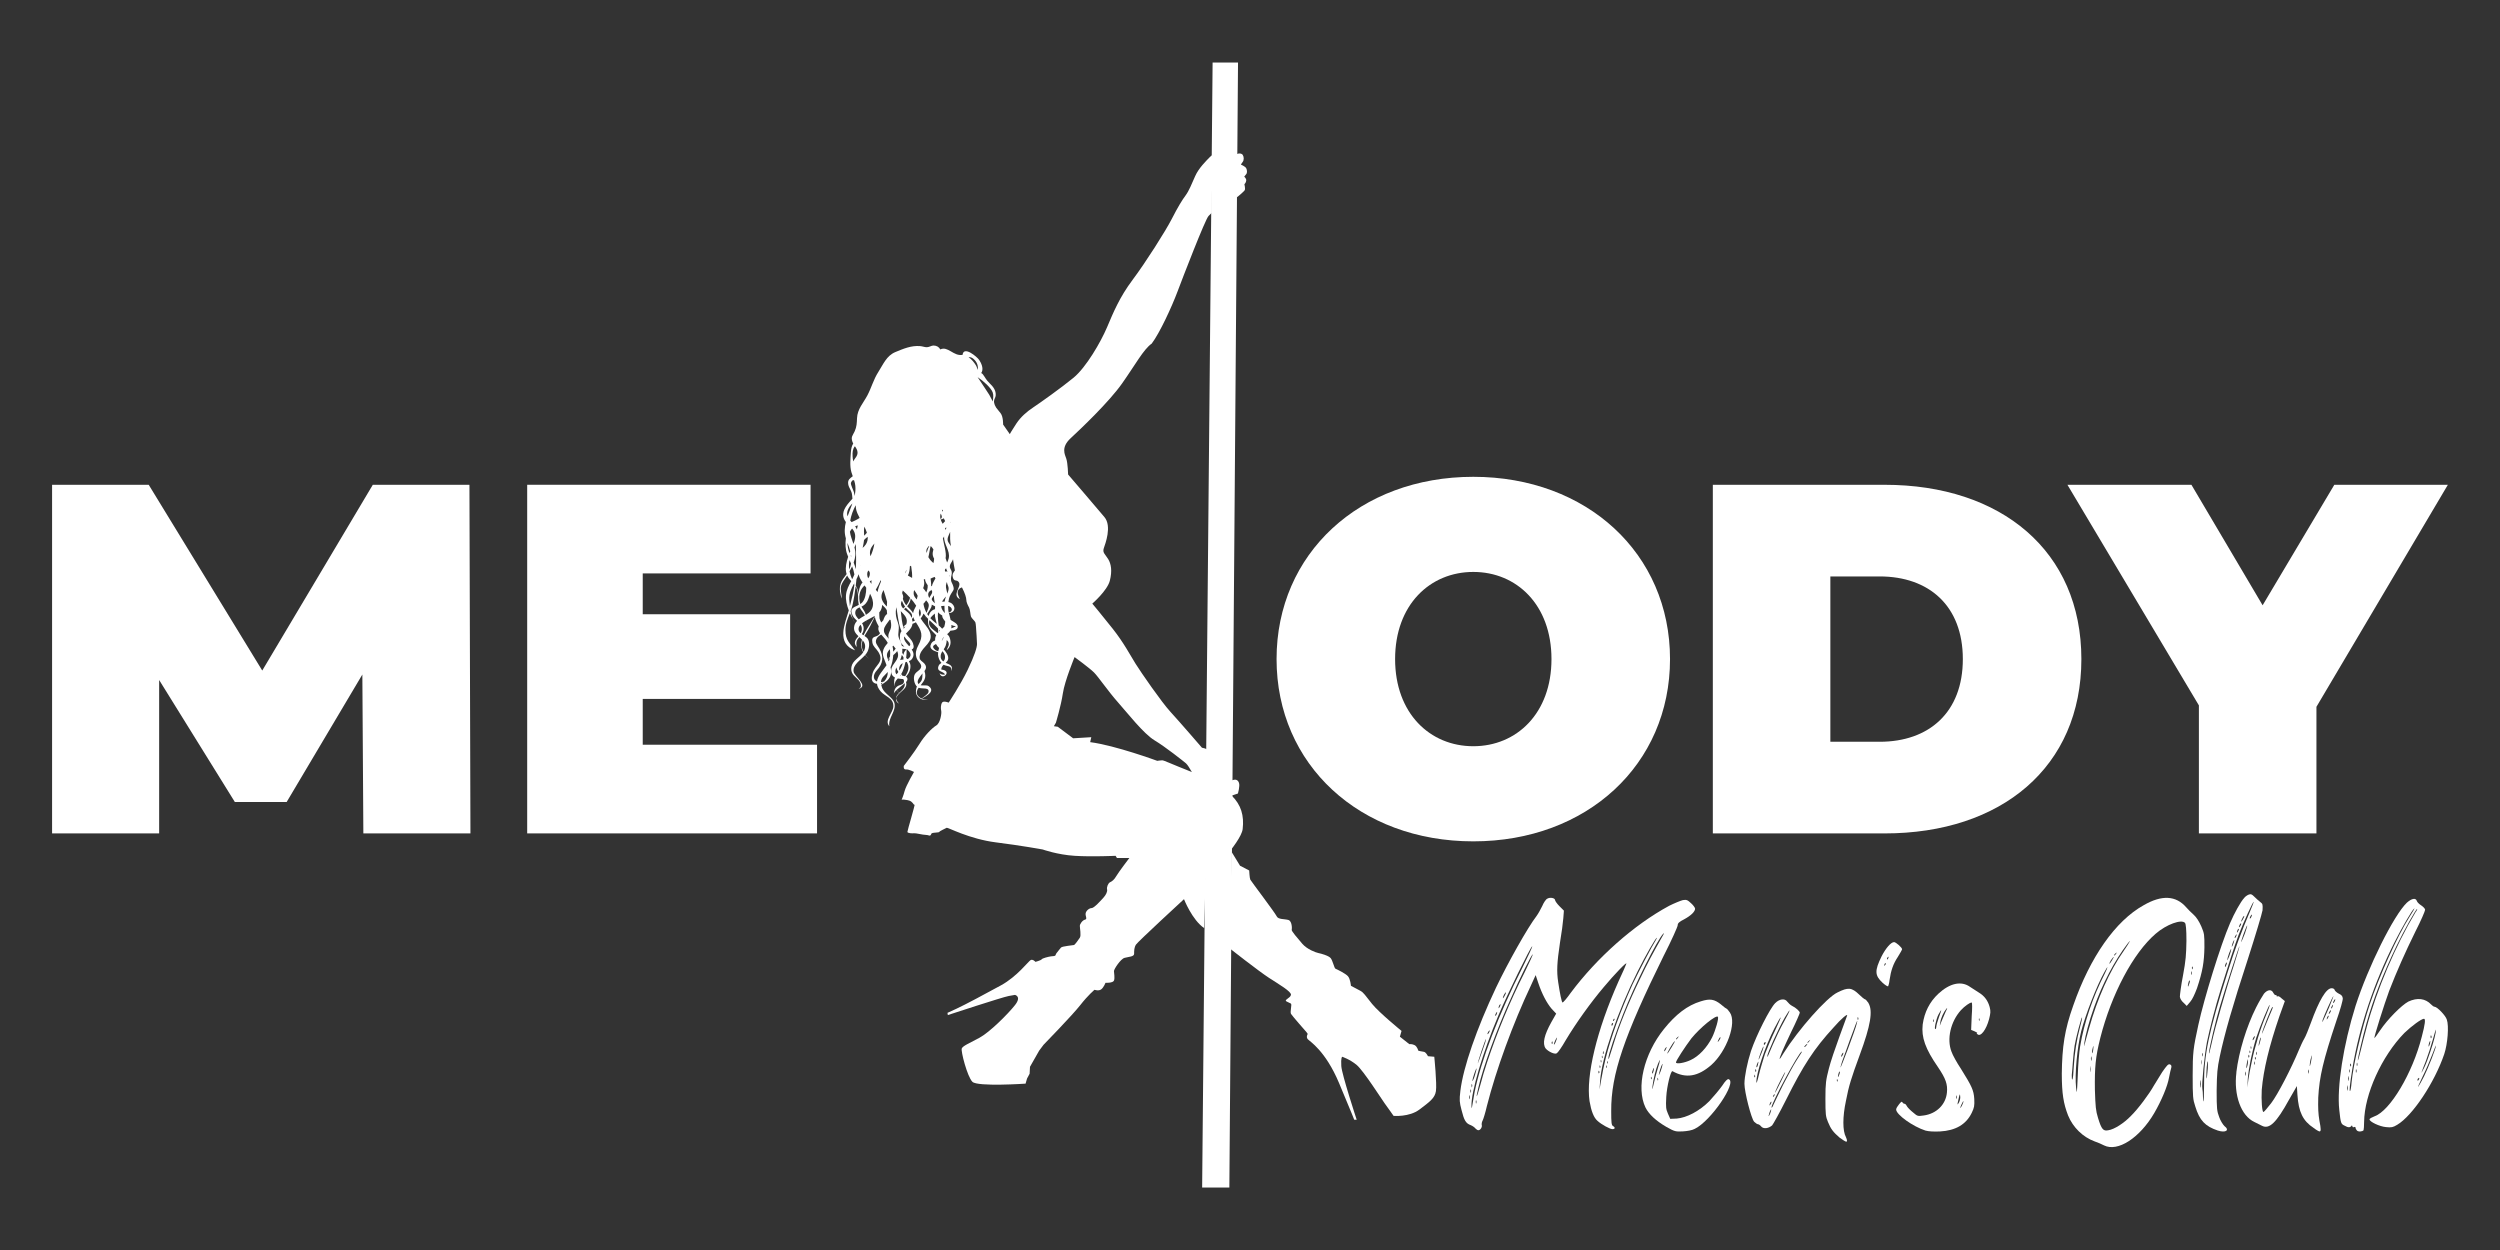 <svg xmlns="http://www.w3.org/2000/svg" id="Capa_3" data-name="Capa 3" viewBox="0 0 1200 600"><rect x="0" y="0" width="1200" height="600" fill="#333333" stroke="none"/><defs><style>      .cls-1 {        fill: #fff;        stroke-width: 0px;      }    </style></defs><g><g><path class="cls-1" d="M174.41,400.03l-.48-76.26-36.34,61.2h-24.86l-36.34-58.57v73.63H25v-167.34h46.38l54.5,89.17,53.07-89.17h46.38l.48,167.34h-51.4Z"></path><path class="cls-1" d="M392.18,357.48v42.55h-139.13v-167.34h136.02v42.55h-80.56v19.6h70.76v40.64h-70.76v21.99h83.67Z"></path><path class="cls-1" d="M612.75,316.36c0-50.68,39.92-87.49,94.43-87.49s94.43,36.81,94.43,87.49-39.92,87.49-94.43,87.49-94.43-36.81-94.43-87.49ZM744.71,316.36c0-26.06-16.73-41.83-37.53-41.83s-37.53,15.78-37.53,41.83,16.73,41.83,37.53,41.83,37.53-15.78,37.53-41.83Z"></path><path class="cls-1" d="M822.16,232.7h82.47c55.94,0,94.43,31.79,94.43,83.67s-38.49,83.67-94.43,83.67h-82.47v-167.34ZM902.24,356.05c23.67,0,39.92-14.1,39.92-39.68s-16.26-39.68-39.92-39.68h-23.67v79.36h23.67Z"></path><path class="cls-1" d="M1111.89,339.31v60.72h-56.42v-61.44l-63.11-105.9h59.52l34.18,57.85,34.42-57.85h54.5l-63.11,106.62Z"></path></g><g><path class="cls-1" d="M591.15,408.9l-1.06,46.2s14.13,11.09,19.01,14.26c4.88,3.17,10.82,6.6,10.56,8.18-.27,1.58-3.56,2.38-2.11,3.17,1.45.79,1.6.66,2.12,1.06s-.52,3.96,0,4.88,7.38,8.71,7.38,8.71l.66.92s-.92,1.45,0,2.51c.92,1.06,8.45,5.41,15.05,21.12,6.6,15.71,7.26,17.56,7.26,17.56h1.19s-7.13-21.65-7.39-25.74c-.26-4.09.4-4.49.4-4.49,0,0,3.7,1.19,7,3.96,3.3,2.77,12.28,16.9,13.46,18.48,1.19,1.58,4.23,5.94,4.23,5.94,0,0,7.53.66,12.41-3.04,4.88-3.7,7.39-5.41,7.92-8.84.53-3.43-.79-16.5-.79-16.5l-3.04-.26s-.93-1.98-1.98-2.11c-1.06-.13-2.64-.53-2.64-.53,0,0-.53-1.98-1.72-2.64-1.19-.66-2.64-.53-2.64-.53l-4.49-3.56.79-2.77s-10.69-8.71-14.12-12.94c-3.43-4.22-3.96-5.41-5.68-6.34-1.72-.92-4.49-2.38-4.49-2.38,0,0-.26-3.3-1.45-4.62-1.19-1.32-5.28-3.3-5.94-3.56-.66-.26-1.32-3.96-2.38-5.15-1.06-1.19-4.49-2.11-5.81-2.38-1.32-.26-5.46-1.8-7.74-4.44-2.29-2.64-5.28-6.16-5.1-6.69.18-.53.18-4.22-1.58-4.75-1.76-.53-4.93-.18-5.63-1.76-.7-1.58-12.32-16.9-12.67-17.6-.35-.7-.53-4.4-.53-4.4l-4.4-2.29-4.05-6.64Z"></path><polygon class="cls-1" points="594.25 30 582.05 30 577.03 570 590.09 570 594.25 30"></polygon><path class="cls-1" d="M592.47,78.56s-.35-3.3.62-4.2c.97-.9,2.82-.94,3.43,0,.62.95.62,2.53,0,3.32-.62.79-.88,1.32-.88,1.32,0,0,2.11.88,2.55,1.76.44.88.53,2.2,0,2.82-.53.62-.97,1.23-.97,1.23,0,0,1.06.79.97,1.85s-.88,1.76-.88,1.76c0,0,.53,2.11.18,2.82-.35.7-3.7,3.43-3.7,3.43l-.09-2.2s-2.99-.35-3.17-.88c-.18-.53.18-2.29.88-2.55s1.23-.35,1.23-.35l-2.99-.88s-1.06-1.23-.53-2.29c.53-1.06,1.58-1.94,1.58-1.94,0,0-1.53-.62-1.73-1.32-.21-.7-.03-2.64,1.29-2.9,1.32-.26,2.2-.79,2.2-.79Z"></path><g><path class="cls-1" d="M441.67,335.85c-.19.15-.34.29-.46.4.11-.12.27-.26.46-.4Z"></path><path class="cls-1" d="M403.5,280.19c.53-1.75,1.83-3.14,2.89-4.62-.1-.29-.19-.6-.25-.92-.44-2.32.13-4.93.98-7.39-.15-.37-.3-.74-.44-1.12-.92-2.42-.98-5.1-.67-7.73-.81-2.71-.62-5.3,0-7.83-1.87-2.53-1.81-5.12.8-8.48.73-.94,1.55-1.83,2.36-2.73-.07-.42-.11-.95-.16-1.67-.17-2.23-1.56-3.36-1.87-5.29-.37-2.32,1.09-2.91,2.18-3.82-.24-.65-.47-1.31-.66-1.99-.85-3.01-.43-6.35-.25-9.45.12-1.99.52-3.29,1.14-4.25-.14-.25-.26-.5-.36-.76-.9-2.49.12-3.04,1.06-5.14.97-2.17,1.02-3.89,1.12-6.28.17-4.35,3.01-7.26,4.94-10.88,1.98-3.73,2.96-7.69,5.28-11.29,2.33-3.62,3.93-7.82,8.2-9.57,3.7-1.52,7.56-3.23,11.94-2.85,1.07.1,2.15.55,3.17.53,1.16-.02,2.16-.81,3.17-.81,1.5,0,2.66.71,3.26,1.87,3.67-1.77,6.4,3.43,10.7,2.6.53-4.52,7.02,1.03,7.95,2.42.97,1.43,2.15,3.93,1.29,5.81-.08.18-.19.35-.31.5.3.14.58.31.81.62,1.28,1.72,1.46,2.55,3.17,4.21,1.76,1.71,3.22,3.48,2.98,6.04-.08.9-.75,1.58-.8,2.63-.04.66.2,1.27.38,1.89l.68,1.27s.79.92,2.11,2.64c1.32,1.72,1.19,5.41,1.19,5.41l3.21,4.62s1.06-1.94,3.17-5.1c2.11-3.17,4.93-5.63,8.1-7.74,3.17-2.11,13.38-9.33,19.36-14.26,5.99-4.93,13.03-17.07,16.02-24.11,2.99-7.04,5.98-14.43,12.32-22.88,6.34-8.45,15.84-23.45,18.81-29.26,2.97-5.81,5.02-9.11,6.6-11.22,1.58-2.11,2.97-5.54,4.62-9.31,1.65-3.76,5.28-7.33,7.13-9.21,1.85-1.88,4.42-1.75,7-1.42,2.57.33,3.76,2.84,3.76,2.84.22,2.09-3.39,1.96-5.68,2.31-2.29.35-3.52,3.52-3.87,4.58-.35,1.06-.35,18.48-.35,18.48l-1.58,1.58c-1.58,1.58-12.32,29.39-14.96,36.44-2.64,7.04-8.45,19.71-12.32,24.82-3.87,2.64-7.92,10.21-14.26,19.18-6.34,8.98-19.89,21.83-24.64,26.23-4.75,4.4-2.82,7.74-2.1,9.86.71,2.11.87,7.57.87,7.57,0,0,13.73,16.02,17.42,20.42,3.7,4.4.4,12.89-.31,15.01-.7,2.11.7,2.86,2.11,5.15,1.41,2.29,2.02,5.68.79,10.43-1.23,4.75-8.4,10.96-8.4,10.96,0,0,4.58,5.46,9.86,12.14,5.28,6.69,8.27,12.5,10.91,16.72,2.64,4.22,12.5,18.48,16.72,23.06,4.22,4.58,15.14,17.25,15.14,17.25,0,0,2.11.35,2.82,1.06.7.7,1.23,4.22,1.23,4.22,0,0,2.29,1.58,4.22,3.87,1.94,2.29,2.82,7.39,2.82,7.39,0,0,2.82-.7,3.87-1.06,1.06-.35,2.29-.18,2.82,1.41.53,1.58-.53,5.1-.53,5.1l-2.97.99c4.52,4.43,6.03,9.62,5.26,16.08-.79,6.6-17.95,24.03-17.95,24.03,0,0,0,9.5-.53,23.5-5.81-3.96-9.68-13.9-9.68-13.9,0,0-22.18,20.42-23.06,21.83-.88,1.41-.88,2.99-.88,4.4s-2.64,1.41-4.58,1.94c-1.94.53-5.1,5.46-5.1,6.34s.53,3.34,0,4.58c-.53,1.23-4.05,1.06-4.05,1.06,0,0-.88,2.29-2.11,3.17-1.23.88-3.17.18-3.17.18,0,0-2.99,2.46-6.86,7.39-3.87,4.93-17.6,19.01-17.6,19.01l-2.11,2.82-4.4,7.74-.18,3.34-1.23,2.29-.71,2.46s-23.06,1.58-25.52-.88c-2.46-2.46-5.63-14.79-5.1-16.02.53-1.23,3.52-2.46,8.45-5.1,4.93-2.64,13.73-11.44,17.07-15.67,3.35-4.22,0-4.93,0-4.93l-2.99.53c-2.99.53-29.22,9.15-29.22,9.15l-.18-1.06,4.22-1.94c4.22-1.94,13.73-7.04,21.47-11.27,7.74-4.22,13.2-11.62,14.26-12.14,1.06-.53,2.29.88,2.29.88,0,0,2.64-.71,2.99-1.23.35-.53,3.17-1.23,4.4-1.41,1.23-.18,2.11,0,2.29-.7.18-.7.88-1.41.88-1.41,0,0,1.06-1.41,1.69-2.11.64-.7,5.7-1.06,6.23-1.23.53-.18,2.11-2.46,2.82-3.52s0-4.58,0-5.63,1.32-2.77,2.51-3.04c1.19-.26.13-1.58.26-2.9.13-1.32,1.72-2.64,2.9-2.64s4.49-3.7,5.68-5.02c1.19-1.32,1.98-2.9,1.72-3.96-.26-1.06.53-3.04,1.45-3.43.92-.4,1.98-1.19,3.04-3.04,1.06-1.85,6.2-8.58,6.2-8.58h-5.94l-.66-1.06s-11.35.53-19.67,0c-8.32-.53-15.31-3.04-15.31-3.04,0,0-10.03-1.85-22.57-3.43-12.54-1.58-23.1-7.26-23.5-7-.4.26-3.43,1.58-3.56,1.98-.13.4-2.9.26-3.56.66-.66.4,0,0-.53.79-.53.79-.92,0-2.38,0s-4.88-.92-5.68-.79c-.79.13-3.17,0-3.17-.66s3.83-13.33,3.43-13.07c-.4.26-.53-.66-1.58-1.45-1.06-.79-2.51-.79-3.17-.92-.66-.13-1.45,0-1.45,0,0,0,.79-1.72,1.45-4.22.66-2.51,4.49-9.11,4.49-9.11,0,0-2.38-1.32-3.83-1.19-1.45.13-1.06-1.72-1.06-1.72,0,0,5.02-6.47,7.53-10.56,2.51-4.09,6.07-7.66,8.05-8.84,1.98-1.19,2.64-5.94,2.38-7-.27-1.06-.27-2.9.4-3.96.66-1.06,3.17,0,3.17,0,0,0,5.68-8.58,9.11-15.71,3.43-7.13,4.49-10.82,4.49-12.41s-.39-6.73-.39-6.73c0,0-.13-3.04-.4-3.7-.26-.66-1.85-1.98-2.11-2.77-.26-.79-.4-3.43-.92-4.36-.53-.92-1.32-2.51-1.32-3.7,0-.94-.59-3.05-2.08-5.93-.7.25-1.42.54-1.82,1.39-.67,1.43.27,2.95.82,4.26-4-2.04.76-5.81-.41-7.97-.96-1.76-2.37-.06-2.99-2.57-.4-1.63.39-2.33,1.01-3.25-.36-1.7-.64-3.53-.9-5.39-.09.23-.19.47-.31.72-.35.77-1.08,1.53-1.19,2.38-.19,1.5.62,1.64.87,2.9.22,1.11-.34,2.2-.35,3.18-.02,1.79.26,1.58.8,2.97,1.17,2.96.14,2.59-1.19,5.27-.46.92-.72,2.01-.85,3.14.74.15,1.4.44,1.91.95,1.93,1.94.79,4.34-1.68,4.33.26,1.06.63,2.18.83,3.29,1.3.88,3.26,1.69,3.42,3.01.21,1.82-1.8,2.01-3.55,2.19-.22.34-.51.69-.89,1.06-.21.21-.43.4-.63.58.24.43.75.56,1.1,1.45.95,2.42.67,4.52-1.33,6.26.17-.84,1.02-2.01,1.01-2.81-.03-1.3-.44-1.43-1-2.06-.04.88-.18,1.74-.47,2.6-.2.61-.58,1.23-.97,1.84.47.59,1.03,1.2,1.5,2.05,1.3,2.31.51,3.44-.54,4.43,1.85.86,3.87,1.37,2.57,3.99.67-2.84-1.93-2.16-3.6-3.05-.62.62-1.12,1.3-1.09,2.3,5.74.52.19,5.89-.84,1.59.24.61,1.49,1.08,2.61.78-.64-1.69-4.25-1.14-3.08-4.13.28-.72.82-1.08,1.37-1.43-.97-1.1-1.55-2.64-1.63-3.96-.02-.34,0-.72.06-1.13-1.99-.71-4.73-1.48-3.35-4.16.44-.86,1.2-1.25,1.88-1.52-.02-.33,0-.67.04-1.05.07-.52.26-1,.51-1.44-.13-.15-.27-.31-.44-.48-2.08-2.18-3.51-3.12-3.51-6.53,0-.29.02-.58.05-.87-.34-.34-.67-.69-.98-1.04-.05.17-.1.34-.12.51,0-.21,0-.42.02-.62-.4-.46-.78-.92-1.11-1.39-.33.85-.84,1.68-1.39,2.35,1.2,2.09,3.38,4.04,4.33,6.33,2.22,5.32-3.52,6.89-4.7,11.1-.84,3,1.53,2.93,2.59,4.82.66,1.19.29,2.07-.39,3,1.08,3.2-.16,4.69-1.83,6.82,1.23.26,2.88-.27,3.81.4,3.37,2.42-.82,4.55-3.2,6.03.92.38,2.02.59,3.11.58-1.26.13-2.44,0-3.42-.39-.18.12-.35.23-.5.34.14-.11.29-.23.46-.36-2.01-.8-3.12-2.68-2.21-5.61.04-.13.1-.25.16-.36-1.24-1.26-1.71-3.67-1.28-5.25.5-1.84,2.53-2.26,3.17-3.73.82-1.86-1.52-2.88-2.12-4.95-.63-2.15-.13-3.95.87-5.81,2.58-4.76,1.62-6.91-1.13-11.12-.53.29-1.08.52-1.63.73-.17,1.28-.86,2.42-2,3.52-.45.43-.83.82-1.14,1.19,1.1,1.59,2.76,2.82,3.39,4.67.64,1.87.22,2.64-.64,2.9.88,1.31,1.32,2.77.24,4.45-.4.62-.96.97-1.58,1.23.38.58.65,1.2.72,1.91.19,2.03-.73,3.99-2.12,5.51.21.13.4.31.54.55.39.64.11,1.32-.51,2.04.67,2.42-1.04,3.41-2.95,5.18-.1.09-.19.18-.29.28.19.22.38.43.57.64-.2-.2-.39-.41-.58-.63-.69.69-1.32,1.53-1.51,2.37-.07-.99.57-1.76,1.37-2.53-.42-.49-.82-1-1.13-1.52-.67.61-1.18,1.2-1.34,1.77.09-1.15.38-2.03.86-2.7-.02-.04-.04-.08-.05-.12-.03-.08-.05-.14-.07-.22.05.11.09.21.14.32.28-.38.63-.7,1.04-.95,1.35-.81,3.22-.52,2.92-2.75-.09-.19-.18-.37-.29-.55-.07.06-.14.11-.21.17.05-.07.11-.14.16-.21-.89-.05-1.79-.12-2.6-.29-1.07,1.18-1.85,2.23-1.16,4.27-.66-1.52-.84-3.14-.23-4.73-1.19-.59-1.94-1.66-1.75-3.71.28-3.09,4.3-4.79,3.05-8.45-.06-.18-.14-.35-.21-.52-.5.76-1.18,1.37-1.88,1.95-.12,2.09-.6,4.17-1.29,5.83.57,2.56.32,4.66-1.85,6.6-.8.71-1.73,1.25-2.62,1.81.07.36.17.75.31,1.17,1.07,3.21,5.31,4.72,6.03,7.64.95,3.87-3.23,7.2-2.45,11.08-2.55-2.8,1.78-6.46,1.91-9.48.18-4.2-3.91-4.68-6.14-7.32-.57-.67-.97-1.32-1.24-1.94-.48.45-.91.92-1.24,1.45.34-.57.76-1.04,1.23-1.45-.24-.56-.39-1.1-.44-1.63-.33-.02-.64-.08-.9-.18-2.02-.82-1.79-2.85-1.26-4.76,1.19-4.24,5.84-5.3,2.84-10.3-1.01-1.69-2.55-2.55-2.9-4.49-.68-3.78,2.02-2.18,3.45-4.22.08-.11.14-.24.19-.36-.9-1.27-.96-2.3-.59-3.24-.32-.64-.66-1.23-.89-1.69-.55-1.15-.83-2-.98-2.96-1.37,2.9-2.72,5.61-4.56,8.51-.15.24-.29.48-.42.72.66.43,1.26.88,1.61,1.44,1.02,1.66.68,4.35-.12,6.01-.27.58-.66,1.11-1.1,1.63.54.7,1.19,1.37,1.98,2.03-.83-.65-1.5-1.3-2.05-1.96-2.28,2.59-6.09,4.61-5.51,8.07.36,2.14,7.32,6.85,2.42,8.15.28-.19.6-.58.97-.8.74-4.44-5.35-4.57-4.46-9.73.54-3.14,3.99-4.43,5.66-7-1.14-2-1.17-4.03-.6-6.09-.39-.41-.82-.81-1.24-1.2-1.02,1.12-1.89,2.26-1.21,4.77-1.96-2.07-.55-3.66.76-5.2-1.39-1.32-2.58-2.74-1.97-5.08.24-.93.71-1.66,1.32-2.28-.8-.78-1.62-1.55-2.1-2.48-1.79-3.44.43-4,2.57-5.01,0-2.07.31-5.9-.72-8.2-.13-.3-.29-.58-.45-.84-.38,3.05-.85,6.1-1.53,9.04-.23.99-.54,1.93-.88,2.85.26,1.37.61,2.71,1.08,3.83-.5-.92-.99-1.89-1.43-2.9-1.02,2.59-2.14,5.06-2.14,8.12,0,4.92,1.99,6.13,4.66,9.74-9.17-3.23-4.96-12.67-3.06-19.18-.93-2.43-1.54-4.99-1.33-7.39.22-2.55,1.39-4.6,2.52-6.67-.76-.82-1.48-1.66-1.97-2.71-.11.18-.23.36-.35.54-.84,1.3-2.12,2.91-2.52,4.35-.58,2.05.39,4.18.2,6.2-.59-2.33-1.22-4.55-.46-7.05ZM507.72,348.84l7.39,5.54,8.71-.53-.53,2.38c12.15,1.58,32.21,8.98,32.21,8.98,0,0,1.58-.26,2.38-.26s3.96,1.58,13.99,5.54c.08.03.16.06.24.1-.97-1.69-2.15-3.59-2.8-4.14-1.23-1.06-9.86-7.92-15.14-11.09-5.28-3.17-13.2-13.38-17.6-18.31-4.4-4.93-9.33-12.14-11.44-14.26-2.11-2.11-9.33-7.39-9.33-7.39,0,0-4.75,11.44-5.63,17.43-.88,5.98-3.34,14.08-3.34,14.08l-.97,1.67,1.85.26ZM442.41,335.29c1.27-.96,3-2.2,3.2-2.86.83-2.72-2.99-1.63-4.67-2.3,0,0-.01.02-.02.03-1.76,2.44-.59,4.25,1.49,5.13ZM440.65,327.99c.08.15.17.27.27.37.6-.65,1.26-1.25,1.54-2.03.34-.95.28-2.12.34-3.09-.12.15-.24.3-.35.46-.72.98-2.51,2.9-1.79,4.29ZM407.63,273.38c.42-.97.7-1.93.86-2.87-.23-.55-.47-1.1-.71-1.66-.33,1.54-.37,3.04-.15,4.53ZM413.2,271.67s.06-.06.08-.09c-.02-.02-.04-.04-.06-.06,0,.05-.02.1-.02.15ZM412.61,288.64c.08.49.18.91.31,1.29.37-.23.71-.49,1-.81,1.29-1.42,1.93-4.49,1.87-6.99-.27-.38-.54-.76-.8-1.13-1.94,1.86-2.93,4.08-2.38,7.64ZM425.68,291.14c.03-.81.08-1.6.12-2.28-.44-1.78-1.09-3.72-1.71-5.67-1.03,1.92-1.69,3.82.26,6.46.35.48.85.97,1.33,1.49ZM426.59,317.47c.25-.54.43-1.08.54-1.65-.3.3-.58.62-.81.97.09.22.18.45.27.68ZM426.29,316.71c.26-.5.58-1.05.93-1.61.11-1.34.08-2.48-.08-3.49-1.92,2.01-1.56,3.31-.85,5.11ZM431.7,321.86c.72-1.08,1.24-2.18,1.62-3.53-.6.3-1.12.73-1.45,1.47-.33.76-.34,1.44-.17,2.06ZM433.65,316.6c.02-.36.02-.74.01-1.13-.28-.36-.54-.73-.78-1.11-.18.82-.44,1.65-.8,2.48.5-.2,1.03-.23,1.58-.25ZM433.85,313.46c.27-.81.85-1.24,1.22-1.83-.7-.1-1.4-.22-1.98-.24.05.66.04,1.32-.04,1.98.17.34.39.67.64.98.02-.32.07-.62.16-.89ZM431.88,307.19c.48.95.82,1.9,1.02,2.84.34.11.75.29,1.2.42-1.56-1.54-2.19-2.4-2.15-4.91.02-1.37.33-2.02.77-2.57-.16-.37-.31-.75-.44-1.13-1.16-3.35-1.39-6.94-2.02-10.38-.3,1.28-.39,2.64-.15,4.29.31,2.13,1.42,3.55,1.31,5.82-.12,2.54-.67,3.36.46,5.61ZM444.62,284.35c.17-.45.35-.89.46-1.32.21-.78.26-1.47.21-2.13-.72-.97-1.31-2.01-1.25-2.93-.22.06-.43.12-.64.17.21.84.31,1.69.16,2.58-.1.59-.26,1.1-.45,1.59.57.66,1.12,1.34,1.5,2.04ZM446.95,283.32c-1.86.99-1.56,2.38-.92,3.77.35-1.02,1.34-1.73,1.43-3.01.02-.26-.18-.62-.5-1.06,0,.1,0,.19,0,.29ZM446.57,296.71c.22.24.45.48.69.71.77.75,1.61,1.4,2.44,2.06-.16-.58-.34-1.19-.53-1.86-.32-1.11-.45-2.1-.46-3.13-.83.75-1.61,1.39-2.13,2.22ZM451.75,290.92c.07,1.03.57,2.01,1.38,2.94.13.15.26.29.39.43-.1-1.13-.18-2.36-.19-3.5-.52.05-1.06.12-1.58.13ZM454.85,274.34c-.18-.21-.35-.44-.46-.74-.1-.27-.18-.53-.23-.77-.42.25-.8.52-.52,1.51.5-.08.9-.07,1.21,0ZM454.2,268.84c.13.42.28.8.41,1.17.28-.64.6-1.27.77-2.01.81-3.71-2.42-6.71-2.21-10.51-.01.02-.02.04-.04.06-.2.34-.38.64-.54.91.35,2.52,1.84,6.89,1.3,9.46.11.3.21.61.31.92ZM409.66,261.09c1.08-2.75,1.37-5.09-.65-7.39-.38.41-.73.91-1.05,1.54.26,1.97,1.05,3.91,1.7,5.85ZM411.31,254.14c.13-.65.28-1.29.45-1.94-.45.1-.88.23-1.29.43.33.47.62.96.84,1.51ZM416.69,277.58c.35-.36.62-.79.74-1.35.29-1.3-.04-1.96-.63-2.41-.75,1.08-.7,2.34-.11,3.75ZM437.58,296.61c.93-2.34-1.26-3.02-2.79-4.92-.28.26-.57.5-.88.72,1.07.97,2.47,1.8,3.14,3.04.22.4.39.79.54,1.16ZM438.28,294.32c.19-1.28.89-2.39,1.49-3.59-.76-1.22-1.66-2.39-2.63-3.5-.12,1.36-.77,2.69-1.71,3.78.95.99,2.27,2.13,2.85,3.3ZM447.31,281.42c.21-1.31,1.07-2.58,1.71-3.82-.13-.23-.26-.46-.39-.69-.69.27-1.39.5-1.96.83.02.11.04.23.06.34.14,1.01.22,2.09.25,3.17.11.05.23.1.34.16ZM414.79,257.13c.46-.45.92-.91,1.32-1.41-.01-.04-.02-.08-.04-.12l-.24.3c.06-.1.14-.22.23-.34-.29-.92-.7-1.85-1.17-2.78-.28,1.39-.16,2.88-.11,4.34ZM417.69,266.46c.04.18.09.35.15.51.9-1.84,1.56-4.03,1.87-6.1-1.4,1.57-2.51,3.29-2.02,5.6ZM434.43,291.21c-.56-.82-1.13-1.81-1.52-2.85-.23.41-.44.83-.44,1.35,0,.97.44,1.71,1.08,2.36.31-.26.6-.55.88-.86ZM436.82,286.89c-1.1-1.22-2.28-2.37-3.47-3.45-.1.39-.2.73-.29,1.02,0,.08-.01.16-.02.24.28.68.56,1.37.49,2.1-.02.23-.08.44-.16.64.35,1.18.94,2.27,1.64,3.11.88-1.11,1.54-2.39,1.82-3.65ZM452.51,245.68c.02-.17.05-.35.09-.54.01-.07.03-.14.05-.21-.16-.1-.32-.19-.5-.29-.01.03-.03.07-.04.1.13.34.27.66.4.95ZM434.75,275.22c.08-.55.24-1.14.41-1.73-.48.74-.57,1.28-.41,1.73ZM444.77,265.43c.36-1.3.8-2.53,1.28-3.38-.34.12-.71.49-1.12,1.25-.33.61-.34,1.36-.16,2.13ZM453.73,240.83s0,.02-.01.03c0,0,0,.02.01.02,0-.02,0-.04,0-.05ZM451.51,246.51c-.27,1.07-.25,1.89-.05,2.65.95-.68.66-1.71.05-2.65ZM448.31,269.1c.05-.29.07-.62.06-.97-.26-.43-.48-.89-.59-1.4-.24-1.08-.01-2.07.26-3.03-.44-.65-.87-1.3-1.33-1.57-.47,1.67-.62,3.54-1.1,5.31.57.98,1.28,1.85,1.89,2.38.17.15.36.3.56.43.08-.37.16-.75.24-1.16ZM437.81,277.4c.02-.84.03-1.67-.05-2.49-.09-.97-.25-2.03-.38-3.06-.09-.09-.18-.18-.27-.28-.13.08-.25.17-.38.26-.03,1.39-.24,3.2-.96,4.42.58.37,1.32.71,2.04,1.15ZM454.91,243.21s0,.01,0,.02c0,.01.01.02.02.03,0-.02,0-.03-.01-.05ZM453.03,248.79c-.3.22-.79.4-1.52.57.21.66.55,1.31.97,2.06.43-.43.84-.86,1.18-1.28-.22-.51-.44-.94-.63-1.35ZM438.8,283.23c-.15.44-.26.92-.25,1.45.02,1.63.9,2.36,1.55,3.06.05-.59.22-1.17.4-1.72-.35-.96-1.1-1.86-1.69-2.79ZM424.88,269.34c.06-.03.12-.07.19-.1,0-.01,0-.03,0-.04-.06.03-.13.07-.19.11,0,.01,0,.02,0,.03ZM415.65,261.24c.71-1.14.94-2.34.85-3.57-.62.46-1.22.91-1.65,1.41-.04.05-.07.09-.1.13-.13,1.32-.43,2.53-.69,3.78.56-.49,1.13-1.02,1.59-1.75ZM408.77,250.62c.47-.26,1.05-.49,1.79-.84.72-.34,1.4-.75,2.07-1.17-.82-1.53-1.51-3.01-1.75-4.4-.1-.56-.15-1.12-.16-1.69-1.23,2.34-2.17,4.78-2.61,7.35.21.25.44.5.67.75ZM456.38,250.43c-.04.11-.07.21-.12.32.02.08.05.16.07.24.02-.19.03-.37.05-.56ZM453.59,253.52c.15.32.27.61.35.87.14-.42.26-.82.31-1.25-.21.14-.43.27-.66.38ZM453.48,305.7c-.02.06-.04.11-.06.16l.06-.15s0,0,0-.01ZM452.04,307.75c.37-.78.75-1.51,1.11-2.14-.5.52-.9,1.15-1.11,2.14ZM450.83,303.09c.11-.11.22-.21.34-.32-.11-.15-.23-.31-.36-.46.01.26.02.52.02.78ZM452.24,301.8c.37-.33.72-.66,1.02-1,.26-.98.41-1.69.47-2.44-.6-.95-1.49-1.62-1.46-2.91-.71-.45-1.46-.86-2.03-1.57-.05.62-.08,1.25-.08,1.89,0,1.5.24,2.99.43,4.44.59.49,1.14,1.01,1.65,1.58ZM448.33,285.75c-.99,1.64-1.95,1.62.24,3.69.05.05.1.09.15.14-.17-1.18-.45-2.3-.42-3.58,0-.08.01-.17.02-.25ZM438.4,296.24c-.13.29-.35.57-.66.85.14.45.21.87.25,1.29.39-.14.77-.29,1.14-.46-.35-.6-.59-1.16-.73-1.68ZM432.36,293.32c.04.29.08.58.11.87.23,2.39.5,4.61,1.11,6.86.35-.63.86-1.08,1.45-1.44.95-2.78-.92-4.42-2.67-6.28ZM427.66,301.26c.23-1.21.04-2.45-.19-3.66,0,0,0,0,0,.01-.14-.05-.26-.12-.38-.2-.53.72-1.14,1.52-1.82,2.51-.58.85-.88,1.57-.97,2.21,0,.08,0,.15,0,.23,0,.08-.02.14-.03.21,0,1.55,1.22,2.63,2.36,4.07-.12-.35-.2-.72-.22-1.12-.11-1.68.97-2.76,1.26-4.28ZM422.9,279.07c-.05-.21-.1-.43-.15-.64-.79,1.82-1.65,3.48-2.37,4.61.28.38.56.76.83,1.15.31-1.7.99-3.54,1.69-5.13ZM418.32,278.52c-.29.18-.58.37-.85.55.24.39.51.79.8,1.2-.02-.55,0-1.14.05-1.75ZM417.63,285.01c-.13.44-.28.86-.41,1.26-.6,1.78-1.02,3.08-2.63,4.29-.34.25-.71.44-1.09.61.38.67.85,1.3,1.36,2.16.38.64.61,1.23.75,1.81,1.68-1.05,3.14-2.31,3.41-4.65.22-1.89-.42-3.73-1.38-5.48ZM410.82,272.54c.23-3.81.02-7.61-.02-11.4-.2.53-.42,1.05-.65,1.57.33,1.24.53,2.5.42,3.77-.11,1.21-.4,2.4-.81,3.55.41,1.04.74,2.09.99,3.15.03-.21.06-.42.07-.64ZM408.5,266.45c-.05.12-.1.25-.14.37.08.17.16.34.24.51-.03-.29-.06-.59-.1-.88ZM407.77,265.5c.12-.3.24-.59.36-.88-.34-1.35-.81-2.69-1.35-4.05.02,1.69.37,3.37.98,4.93ZM406.93,244.87c-.44,1.16-.4,2.12-.1,2.97.72-2.06,1.6-4.11,2.33-6.18-.98.91-1.76,1.96-2.23,3.21ZM408.5,231.61c-.45.97,1.37,3.87,1.53,5.29.05.44.11.82.18,1.17.35-1.59.51-3.2.35-4.86-.08-.89-.3-1.75-.56-2.58-.44-.35-.95-.21-1.5.99ZM409.23,218.94c.04.87.16,1.71.33,2.54.69-1.55,2.15-2.47,2.06-4.39-.05-1.07-.65-1.99-1.27-2.9-1.09,1.38-1.21,2.88-1.11,4.75ZM467.27,172.26c-.79-.69-1.58-.9-2.36-.81,1.48.97,2.72,2.6,3.55,3.93.36.58.58,1.48.86,2.19.27-1.86-.24-3.75-2.05-5.31ZM476.56,192.72c.11-1.44.45-2.86-.06-4.34-.73-2.13-4.33-5.43-7.25-7.35,1.93,2.82,5.6,8.48,5.6,8.48l1.71,3.21ZM456.47,262.16c-.03-.19-.07-.39-.1-.58-.32-1.69-.38-3.92-.3-6.28-.19.47-.43.98-.7,1.59-1.2,2.74-.2,3.23,1.1,5.28ZM455.88,275.88c-.03.32-.11.66-.22.98.14-.22.24-.45.25-.68,0-.11-.02-.2-.03-.3ZM454.54,279.3c-.54,1.21-.68,2.1-.23,3.86.21.83.33,1.39.36,1.8.15-.37.3-.74.43-1.14.75-2.17-.49-2.82-.56-4.52ZM454.11,286.33c-.36.35-.87.81-1.52,1.78-.16.24-.29.47-.4.7.41-.02.82-.04,1.23-.04.13-.9.39-1.68.69-2.45ZM455.08,290.83c0,.7.03,1.38.1,2.03.04.39.12.8.21,1.22,2.35-.72,1.68-2.76-.31-3.25ZM458.85,300.58c-.76-.06-1.53-.25-2.21-.59.09.6.09,1.12-.03,1.62.77-.33,1.55-.6,2.24-1.02ZM452.8,317.47c.39-.37.7-.85.8-1.63.17-1.39-.43-2.37-1.25-3.26-.38.64-.71,1.29-.8,1.94-.22,1.49.38,2.35,1.25,2.95ZM448.83,311.88c.5.44,1.04.61,1.53.7.09-.49.22-1.01.39-1.55-.58-.57-1.11-1.17-1.48-1.9-1.15.6-2.21,1.21-.44,2.75ZM450.07,303.89c.09-.11.18-.21.28-.31.03-.65-.03-1.29-.15-1.97-1.14-1.23-2.64-2.55-4.07-3.93-.11.37-.18.79-.19,1.26-.04,2.3,2.46,3.55,4.13,4.95ZM445.71,295.68c.45-1.55,1.42-2.87,3.08-3.26.01-.11.02-.22.03-.34.04-.35.04-.69.03-1.02-.46-.28-1.06-.49-1.6-.83.03,1.48-1.33,2.94-2.21,4.48.2.33.42.65.66.97ZM445.74,289.96c-.19-.71-.76-1.2-1.19-1.81-.35.59-.82,1.13-1.3,1.66.25,1.57.74,3.02,1.5,4.38.52-1.56,1.33-2.93.99-4.23ZM441.47,292.21c-.64,1.39-.51,2.63,0,3.82.87-1.3.55-2.53,0-3.82ZM433.62,301.18c.06.2.11.41.18.62.24-.28.48-.62.73-1.06.01-.03.02-.05.04-.07-.33.15-.64.32-.94.51ZM434.85,306.6c-.28-.35-.55-.74-.81-1.14-.29.94,0,1.93,1.08,3.27.37.46.82.94,1.27,1.45,1.6-.98-.7-2.52-1.54-3.58ZM436.38,315.84c1.49-1.52.28-2.99-.96-4.15-.09-.01-.18-.02-.26-.04.07,1.17,0,2.61-.2,4.12.19.2.38.41.56.62.31-.11.6-.28.87-.55ZM435.25,317.68c-.22.06-.44.12-.65.18-.45,2.19-1.14,4.3-2.02,5.71.2.27.41.54.62.81.45.02.89.07,1.27.22,1.57-2.32,2.23-4.39.79-6.91ZM430.41,331.11c.32.53.7,1.05,1.11,1.54,1.24-1.19,2.85-2.38,2.81-4.41,0-.1-.01-.19-.02-.29-1.12,1.03-2.73,2.11-3.89,3.15ZM432.5,324.34c-.08-.1-.15-.2-.23-.3-.07.09-.14.18-.21.27.14.01.29.02.44.03ZM430.03,323.24c.1.17.21.31.33.43.06-.08.12-.16.18-.24.24-.3.46-.59.67-.87-.46-.73-.82-1.47-.93-2.24-.46,1.01-.73,2.07-.26,2.93ZM429.93,311.34c-.36-.5-.77-.98-1.18-1.45-.1.13-.21.26-.32.38.2.81.3,1.67.33,2.56.4-.55.8-1.06,1.17-1.49ZM426.13,322.53c-1.46,1.78-3.21,2.63-3.26,4.9.47-.04.98-.14,1.51-.33,1.31-1.42,1.79-2.93,1.75-4.57ZM423.81,327.66c-.29.12-.61.22-.93.3.01.16.03.32.06.49.29-.25.58-.51.87-.79ZM420.79,306.53c-1.05,2,.32,3.09,1.32,4.83,2.2,3.83,1.79,7.13-1.18,10.35-2.21,2.41-1.73,4.64.03,5.43.31-2.79,2.83-5.25,4.58-7.84-.75-2.37-2.52-4.9-1.45-7.63.49-1.23,1.27-2.14,2.04-3.07-.69-1.26-1.67-2.44-2.96-3.81-.07-.08-.13-.15-.2-.22-.75.53-1.64.94-2.17,1.95ZM423.97,297.74c.4-1.24.95-2.6,1.85-2.98-.09-.58-.13-1.2-.15-1.85-.5-.96-1.37-1.76-2.22-2.57-.04.85-.25,1.71-.68,2.59-.18.36-.42.7-.72,1.02.07,1.1-.01,2.28.12,2.87.14.65.47,1.32.84,1.99.3-.35.63-.71.96-1.08ZM414.46,312.91c.25-.4.45-.83.59-1.31.56-1.89-.04-3.19-1-4.31-.62,1.98-.49,3.86.41,5.62ZM414.51,304.93c1.35-3.02,3.64-6.08,5.39-9.16,0-.05,0-.1-.01-.14-1.27.77-2.73,1.46-4.05,2.2,0,.36,0,.74,0,1.15,0-.38-.01-.75-.05-1.12-.74.42-1.43.85-2.01,1.31.58.88.94,1.9.73,3.21-.13.83-.45,1.46-.83,2.01.26.19.54.37.82.54ZM413.4,303.37c.55-1.46.27-2.56-.35-3.52-.48.52-.81,1.09-.92,1.74-.17,1.03.29,1.76.98,2.36.11-.19.21-.38.28-.57ZM410.56,293.66c-.27,1.47.63,2.53,1.64,3.62.89-.69,1.93-1.25,2.94-1.85-.1-.21-.22-.43-.35-.65-.77-1.27-1.62-2.05-2.17-3.25-.97.41-1.83.88-2.06,2.12ZM411.88,290.49c.12-.05.23-.11.35-.17,0-.03-.02-.06-.02-.09-.11-.59-.19-1.26-.23-1.99-.04.78-.09,1.54-.09,2.25ZM411.88,283.89c.09.45.13.93.16,1.42.18-1.96.65-3.88,1.49-5.12.14-.21.31-.4.49-.57-.17-.25-.34-.51-.49-.75-.68-1.08-1.19-2.13-1.35-3.26-.22.58-.46,1.16-.76,1.75-.11.21-.21.42-.32.63,0,.03,0,.06,0,.09-.1,1.01-.22,2.03-.34,3.05.5.87.94,1.75,1.13,2.76ZM410.22,279.61c-.06.11-.12.22-.18.33.05.08.09.15.14.23.02-.19.03-.37.04-.56ZM407.65,287.85c.05.88.13,1.97.28,3.13.88-3.33,1.8-6.95,2.19-10.37-.09-.11-.18-.23-.27-.34-1.26,2.32-2.36,4.61-2.2,7.58ZM409.03,278.04c.4-.76.78-1.53,1.08-2.34-.22-1.33-.61-2.6-1.09-3.84-.38.82-.8,1.62-1.25,2.39.26,1.24.68,2.49,1.25,3.79Z"></path><path class="cls-1" d="M430.13,335.19c.05.71.46,1.55,1.44,2.58-1.35-.73-1.66-1.66-1.44-2.58Z"></path><path class="cls-1" d="M409.37,297.16c.32.58.63,1.15.95,1.68-.36-.45-.67-1.03-.95-1.68Z"></path><path class="cls-1" d="M420.16,331.26s-.03.05-.05.08c.02-.03.03-.05.05-.08Z"></path><path class="cls-1" d="M420.11,331.33c-.12.21-.23.42-.32.65.09-.23.2-.45.32-.65Z"></path><path class="cls-1" d="M432.44,333.67c.34.34.68.66,1,.94-.34-.3-.67-.61-1-.94Z"></path><path class="cls-1" d="M432.3,333.53s.09.09.14.14c-.05-.05-.09-.09-.14-.14Z"></path><path class="cls-1" d="M432.22,333.45s.05.05.08.08c-.03-.03-.05-.05-.08-.08Z"></path></g></g></g><g><path class="cls-1" d="M798.71,458.48c-19.17,38.88-25.46,57.22-25.33,74.88,0,5.48.14,6.71.82,7.12,1.23.68,1.09,1.51-.27,1.51-1.09,0-5.2-2.19-7.12-3.97-1.78-1.51-3.01-4.65-3.83-9.45-1.78-12.18,3.42-33.95,13.96-57.63,1.92-4.11,3.56-7.8,3.7-8.35.55-1.37-5.61,4.93-10.95,11.36-6.02,7.12-13.14,16.98-18.21,25.46-1.78,3.15-3.7,5.89-4.24,6.16-.96.68-4.11-.82-5.34-2.33-1.64-2.33-.68-6.43,2.74-12.59l2.33-4.11-2.19-2.33c-2.33-2.74-4.65-7.12-6.43-12.46l-1.23-3.7-2.19,4.79c-8.76,18.48-16.84,40.8-21.22,58.04-.68,3.01-1.64,6.16-2.05,6.98-.41.68-.55,1.78-.41,2.19.27.96-.68,2.46-1.64,2.46-.41,0-.96-.41-1.37-.82-.41-.55-1.37-1.23-2.33-1.64-2.33-.82-3.15-2.33-4.38-7.26-.96-3.7-1.09-4.65-.55-9.17,1.37-11.36,7.8-29.84,17.11-49.56,5.61-11.77,15.2-28.88,19.44-34.36.82-1.1,1.92-3.15,2.74-4.79.68-1.64,1.78-3.29,2.46-3.56,1.37-.82,3.7-.27,3.7.68,0,.41.96,1.78,2.05,2.88l2.19,2.19-.27,3.56c-.14,1.92-.82,7.26-1.64,12.05-1.37,9.31-1.64,13.42-.82,18.76.82,5.48,1.64,9.45,2.05,9.72.27.14,2.05-1.92,3.97-4.65,12.59-16.84,30.25-32.58,47.23-41.75,2.46-1.23,5.48-2.46,6.57-2.74,1.78-.27,2.19-.14,3.97,1.51,1.09.96,1.92,2.19,1.92,2.6,0,1.37-1.92,3.29-5.2,5.07-2.46,1.23-3.15,1.92-3.15,2.87,0,.68-2.88,7.12-6.57,14.37ZM705.49,525.97c-.14-.55-.27-.27-.27.55,0,.96.14,1.37.27.96.14-.41.14-1.1,0-1.51ZM706.03,523.09c-.14-.41-.27-.14-.27.55,0,.82.14,1.1.27.69.14-.41.14-.96,0-1.23ZM730.81,464.37c2.74-5.61,4.93-10.13,4.65-10.13-.68,0-12.18,23.55-16.15,32.99-7.67,18.07-13.28,37.1-13,43.81q0,1.64.27.27c.14-.96.68-4.11,1.23-7.12,3.01-14.92,11.5-37.24,23-59.82ZM706.31,521.04c0,.82.14,1.1.27.69.14-.41.14-.96,0-1.23-.14-.41-.27-.14-.27.55ZM706.72,518.71c0,.55.55-.41,1.09-2.05.55-1.78.96-3.42.96-3.7-.14-.82-1.92,4.65-2.05,5.75ZM708.63,528.3c-.14-.41-.27-.14-.27.55,0,.82.14,1.09.27.68.14-.27.14-.96,0-1.23ZM735.74,458.07c-.41-.27-6.3,11.5-10.54,21.22-6.71,14.65-13.42,33.13-15.61,42.85-1.37,5.75-.82,5.2.82-.82.82-3.15,2.33-8.35,3.42-11.5,4.65-13.96,10.68-28.61,18.07-43.26,2.19-4.52,3.97-8.35,3.83-8.49ZM709.32,510.36c0,.27.96-2.19,2.05-5.48,1.23-3.29,2.05-6.02,1.92-6.16-.27-.14-3.97,10.95-3.97,11.64ZM713.97,496.26c0,.27.27.14.55-.27.27-.41.55-.96.55-1.23s-.27-.14-.55.27c-.27.41-.55.96-.55,1.23ZM717.67,487.36c0,.41.27.27.55-.14.27-.55.41-1.1.41-1.37s-.14-.14-.41.27c-.27.41-.55.96-.55,1.23ZM719.31,483.8c0,.27.14.14.41-.27.27-.41.55-1.1.55-1.37s-.27-.14-.55.27c-.27.41-.41,1.1-.41,1.37ZM721.37,479.01c0,.41.27,0,.68-.68.41-.82.82-1.51.82-1.92,0-.27-.41.14-.82.82-.41.69-.68,1.51-.68,1.78ZM745.19,500.09c-.14-.41-.27-.27-.41.27,0,.55.14.96.27.68.27-.14.27-.55.14-.96ZM747.38,498.18c0-.69-1.51,2.33-1.51,3.01,0,.55.41,0,.82-.96s.68-1.92.68-2.05ZM767.64,514.2c-.27-.41-.27-.27-.41.27,0,.55.14.96.27.68.27-.14.27-.55.14-.96ZM770.65,508.31c2.6-10.54,7.26-23.27,13-35.87,3.15-6.57,9.17-18.07,11.09-21.08.41-.68.68-1.23.55-1.23-.55,0-5.48,8.63-9.17,16.02-9.58,19.17-17.39,41.75-18.07,52.84l-.27,3.97.82-4.79c.41-2.6,1.37-6.98,2.05-9.86ZM768.05,512.55c.14-.14.27-.55,0-.96-.14-.41-.27-.27-.27.27s.14.96.27.68ZM768.59,509.95c.14-.14.14-.55,0-.96-.14-.41-.27-.27-.27.27s.14.82.27.68ZM769.14,507.9c.14-.14.14-.68,0-.96-.14-.41-.27-.27-.27.27s.14.82.27.68ZM769.69,505.84c.14-.27.14-.68,0-1.1-.14-.41-.27-.27-.27.41-.14.55,0,.82.27.68ZM771.2,511.59c-.14-.41-.27-.27-.27.27s.14.96.27.68c.14-.14.14-.55,0-.96ZM771.74,509.54c-.14-.41-.27-.27-.27.27s.14.82.27.68c.14-.14.14-.68,0-.96ZM798.44,448.08c-2.74,2.6-13.96,24.91-19.3,38.6-3.56,8.9-7.26,19.85-7.12,21.36,0,.96.27.27,2.6-7.25,2.46-8.21,7.26-19.99,12.46-30.66,3.97-8.35,6.02-12.05,10.95-20.81.68-1.09.82-1.78.41-1.23ZM773.52,491.88c0,.82.41.55.68-.27.14-.55.14-.68-.14-.55-.41.14-.55.55-.55.82ZM774.62,489.97c.27-.41.55-.82.27-.96-.14-.14-.41.14-.55.55q-.27.82.27.41Z"></path><path class="cls-1" d="M826.09,482.16c1.37,1.23,2.6,2.05,2.74,2.05s.82.82,1.51,1.78c3.42,4.93-1.51,18.62-8.9,25.19-6.43,5.61-12.18,6.57-18.62,3.01-.82-.55-2.74,7.26-3.01,12.32-.27,4.93-.14,5.89.82,8.08l1.09,2.46,3.15-.14c4.79-.41,10.81-3.56,15.61-8.35,2.05-2.19,4.79-5.48,6.16-7.39,1.51-2.33,2.6-3.42,3.15-3.15,4.11,1.51-8.62,20.12-16.29,23.82-1.23.68-3.42,1.09-5.75,1.23-3.42.14-3.83.14-7.94-2.19-4.93-2.88-8.35-6.02-9.99-9.31-4.52-9.45-.82-25.6,8.9-37.65,5.61-6.98,11.23-11.36,17.66-13.28,4.38-1.37,6.43-1.1,9.72,1.51ZM792.68,517.07c-.14-.41-.27-.27-.27.27s.14.82.27.68c.14-.14.27-.55,0-.96ZM793.51,514.74c.14-.55.41-1.37.41-1.78,0-.55-.14-.41-.41.27-.27.55-.55,1.37-.55,1.78,0,.55.14.41.55-.27ZM793.78,520.22c.41-1.78,1.23-5.06,1.92-7.25,1.37-4.24,1.37-5.48.14-2.33-1.09,2.6-2.19,7.26-2.6,10.4-.27,2.46-.14,2.33.55-.82ZM795.83,517.62c-.14-.41-.27-.41-.27.27,0,.55.14.82.27.68.14-.14.14-.68,0-.96ZM796.38,515.15c-.27,1.37-.14,1.1.68-.82.55-1.51.96-3.01.96-3.42.14-1.23-1.23,2.19-1.64,4.24ZM799.94,502.56c-.14,0-.41.41-.82.96-.27.69-.41,1.1-.27,1.1s.55-.41.82-1.1c.27-.55.41-.96.27-.96ZM803.77,499.82c-.82.68-3.83,5.89-3.42,5.89.14,0,1.1-1.51,2.19-3.29,1.1-1.78,1.64-2.88,1.23-2.6ZM811.85,498.45c-3.01,3.97-7.39,10.68-7.39,11.5,0,.96,4.11.27,6.98-1.1,3.97-1.78,7.94-6.02,10.4-10.95,1.64-3.42,3.29-9.17,2.74-9.86-.96-.96-8.49,5.2-12.73,10.4ZM804.46,498.73c0,.41.41.14,1.09-.82q.55-.82-.27-.14c-.41.41-.82.82-.82.96ZM824.72,499.41q-.55,1.23.27.27c.41-.55.82-1.23.82-1.51,0-.69-.27-.41-1.1,1.23Z"></path><path class="cls-1" d="M896.86,481.48c2.19,3.7,1.09,10.68-4.24,25.05-3.97,10.82-5.2,14.65-6.57,21.9-1.64,7.67-1.64,14.37,0,17.39q.96,2.19.14,2.19c-.41,0-1.78-.96-3.15-1.92-3.01-2.6-4.24-4.11-5.61-7.53-1.09-2.6-1.23-3.56-1.23-11.23s.27-8.9,1.64-14.37c.82-3.29,3.15-10.13,5.07-15.33,1.92-5.2,3.56-9.72,3.7-10.13.41-1.23-2.87,1.51-6.43,5.61-9.45,10.27-14.65,18.34-22.86,34.77-3.15,6.3-6.3,11.91-6.71,12.32-1.78,1.51-4.11,1.78-5.2.55-.55-.68-1.23-1.1-1.51-1.1-.41,0-1.23-.55-1.92-1.23-1.37-1.51-4.65-14.24-4.65-18.21,0-3.42,1.37-10.27,3.15-15.74,2.6-7.67,9.04-20.4,11.64-23,2.05-2.05,4.65-2.33,5.75-.69.55.69,1.51,1.64,2.33,2.05,1.78.82,3.7,2.6,3.7,3.29,0,.27-1.78,4.52-4.11,9.17-3.83,8.08-6.02,13-5.48,13,0,0,.96-1.23,1.78-2.74,7.12-11.36,20.67-26.69,25.87-29.16,5.2-2.6,6.84-2.46,10.54,1.1,1.23,1.23,2.46,2.19,2.74,2.19s.96.82,1.64,1.78ZM842.37,516.11c-.14-.41-.27-.41-.27.27-.14.55,0,.82.27.68.14-.14.14-.68,0-.96ZM842.92,513.51c-.27-.41-.41-.41-.41.27,0,.55.14.82.27.68.27-.14.27-.68.14-.96ZM852.23,494.21c3.56-7.53,3.29-7.94-.55-.55-4.38,8.49-8.76,21.63-8.62,25.87,0,.82.55-.68,1.23-3.7.68-2.87,2.05-7.25,2.87-9.86.96-2.6,3.15-7.8,5.07-11.77ZM843.06,512.01c0,.41.27.41.55-.27.14-.55.41-1.37.41-1.78,0-.55-.14-.41-.41.27-.27.55-.55,1.37-.55,1.78ZM844.15,508.58c0,.27.55-.96,1.23-2.74.82-1.92,1.23-3.42,1.1-3.56-.14-.27-2.46,5.61-2.33,6.3ZM846.62,501.05c0,.82.41.55.82-.27.14-.55,0-.69-.27-.55-.27.14-.55.55-.55.82ZM851,501.33c1.37-3.15,3.7-8.08,5.34-10.95,3.29-5.89,3.56-7.39.41-2.05-3.15,5.48-8.49,17.25-8.49,18.75,0,.69.41-.14,2.74-5.75ZM849.9,532.81c-.27.41-.68,1.37-.82,2.19-.27.82-.27.96.14.41.27-.41.68-1.37.82-2.05.27-.96.14-1.09-.14-.55ZM850.31,528.98c0-.27-.27-.27-.55.27-.27.41-.41.96-.41,1.23s.14.14.41-.27c.27-.41.55-.96.55-1.23ZM864.83,504.75c-1.23,0-14.65,24.92-14.51,26.83.14.27.55-.27.96-1.37.41-.96,2.6-5.34,4.65-9.58,2.19-4.24,4.93-9.31,6.16-11.23,2.88-4.52,3.01-4.65,2.74-4.65ZM851.82,525.28c-.14-.14-.41.14-.68.68-.27.68-.14.82.27.27.41-.41.55-.82.41-.96ZM852.37,523.37c-.96,2.46,0,.82,2.33-3.97,1.37-2.6,2.33-4.79,2.19-4.79-.27,0-3.7,6.71-4.52,8.76ZM866.88,501.46c-.41.41-.82.82-.82.96,0,.41.41.14,1.1-.69.55-.82.55-.96-.27-.27ZM868.52,499.41c-.55.41-.96.82-.96.96,0,.41.41.14,1.09-.82q.68-.82-.14-.14ZM881.94,518.17c-.14-.41-.27-.27-.27.27s.14.82.27.69c.14-.14.27-.55,0-.96ZM883.17,514.61c0-.55-.14-.41-.55.27-.14.55-.41,1.37-.41,1.78,0,.55.14.41.41-.27.27-.55.55-1.37.55-1.78ZM889.6,494.76c-.96,2.46-2.6,6.98-3.7,10.13-1.23,3.15-2.33,6.43-2.46,7.39-.27,1.64,7.26-18.34,7.8-20.94.68-2.6,0-1.23-1.64,3.42ZM883.72,507.08c0,.27.27.14.55-.27.27-.41.55-1.1.55-1.37s-.27-.14-.55.27c-.27.41-.55,1.1-.55,1.37ZM891.93,488.46c-.14-.41-.27-.41-.27.27-.14.55,0,.82.27.69.14-.14.14-.69,0-.96Z"></path><path class="cls-1" d="M903.15,459.05c2.05-3.97,4.52-6.84,6.02-6.84.82,0,3.83,2.6,3.83,3.42,0,.27-.96,1.92-2.05,3.7-2.19,3.29-3.29,6.43-3.97,11.09-.14,1.51-.55,2.74-.68,3.01-.27.14-1.37-.55-2.6-1.64-3.83-3.56-3.97-5.75-.55-12.73ZM904.8,463.29c.27-.27.55-.69.27-.96-.14-.14-.41.14-.55.68-.27.68-.27.82.27.27ZM905.75,460.14c0,.68.41.55.68-.41.14-.41.14-.69-.14-.41-.27.14-.55.55-.55.82Z"></path><path class="cls-1" d="M955.04,483.39c.55,2.05.41,3.01-.27,5.75-1.37,5.2-4.11,8.76-5.61,7.26-.41-.27-.41-.55-.14-.55s-.27-.41-1.23-.82l-1.64-.68.27-6.57c.27-3.56.27-6.57,0-6.57-.96,0-3.42,1.78-5.2,3.7-4.93,5.48-6.84,13.83-4.52,19.85.55,1.64,2.6,5.34,4.52,8.21,5.2,8.35,6.16,10.27,6.43,14.51.14,3.42,0,4.11-1.23,6.71-2.74,5.61-7.8,8.49-15.19,8.9-3.01.14-5.48,0-6.98-.41-6.02-1.92-14.1-7.67-14.1-10.13,0-.55.68-1.64,1.37-2.46.96-1.23,1.37-1.51,1.64-.96.27.41.68.68.96.68.27-.14.82.41,1.23,1.23.41.68,1.78,2.05,3.01,3.01,2.05,1.78,2.19,1.78,5.07,1.37,6.02-.82,10.54-5.2,11.09-10.95.41-3.97-.55-6.71-4.24-12.18-6.16-8.9-8.08-14.37-7.39-20.53.82-5.89,3.29-10.82,7.53-14.78,5.48-5.06,10.95-6.3,15.19-3.29,1.23.82,3.15,2.05,4.24,2.74,2.74,1.64,4.38,3.97,5.2,6.98ZM928.2,489.55c-.14-.41-.27-.41-.27.27,0,.55.14.82.27.68.14-.14.14-.68,0-.96ZM930.67,488.32c.68-1.92,1.23-3.42,1.1-3.42s-.68.96-1.37,2.19c-1.1,2.19-2.19,7.39-1.37,6.84.27-.14.41-.68.41-1.23s.55-2.46,1.23-4.38ZM934.36,484.08c-1.37,1.64-2.74,4.52-3.01,6.57l-.27,1.78.68-1.78c.41-1.1,1.37-3.15,2.05-4.79.82-1.51,1.09-2.33.55-1.78ZM938.88,526.65c0,.68.14.96.27.68.14-.41.14-.96,0-1.37-.14-.41-.27,0-.27.68ZM940.11,529.53c.41-.55.82-1.78.82-2.88-.14-2.05-.27-1.78-.96,1.51-.55,2.19-.41,2.33.14,1.37ZM940.93,531.72c0,.68,1.51-2.19,1.51-3.01,0-.41-.27,0-.68.96-.55.96-.82,1.92-.82,2.05ZM950.11,489.01c-.14-.41-.27-.27-.27.27s.14.82.27.68.14-.68,0-.96Z"></path><path class="cls-1" d="M989.66,515.56c.14-13.14,1.37-21.36,5.48-32.86,8.08-23.27,20.26-40.66,33.81-48.19,8.76-5.06,15.47-4.65,20.4.96.82.96,2.46,2.6,3.56,3.56,1.37,1.23,2.6,3.15,3.7,5.61,1.51,3.56,1.51,3.97,1.51,10.13-.14,6.98-.82,11.36-3.56,19.58-1.1,2.87-2.19,5.34-3.29,6.57l-1.64,1.92-1.51-1.51c-.96-.82-1.64-1.92-1.78-2.88,0-.82.55-5.48,1.51-10.27,1.37-7.39,1.51-9.86,1.64-16.56,0-5.61-.27-8.08-.68-8.62-1.64-1.92-8.9.68-14.1,5.2-10.82,9.31-21.22,29.02-26.56,49.97-2.33,9.31-2.74,14.1-2.6,24.91.27,8.21.41,9.99,1.51,13.55,1.64,5.34,2.46,6.43,4.93,5.89,2.87-.41,7.53-3.42,10.81-6.84,3.42-3.29,8.9-10.68,11.09-14.65.82-1.37,2.6-4.24,3.97-6.43,2.19-3.15,2.88-3.97,3.7-3.7.68.27.82.68.68,1.51-.27.69-.68,2.74-1.1,4.79-.68,4.11-3.7,11.23-7.12,17.11-6.98,11.91-17.52,18.76-24.09,15.47-.96-.55-3.01-1.37-4.52-1.92-5.61-2.05-10.4-6.71-12.73-12.46-2.19-5.61-3.01-10.54-3.01-19.85ZM994.73,518.17c.27-.27.55-3.01.68-6.16.41-6.71,1.37-12.87,3.01-19.03.68-2.46,1.1-4.52.96-4.65-.27-.27-3.01,9.99-3.56,13.55-.27,1.78-.68,5.2-.82,7.53-.14,2.33-.41,5.2-.55,6.57,0,1.37,0,2.33.27,2.19ZM1010.2,466.42c-3.83,6.84-9.17,20.67-11.23,28.61-1.92,7.67-3.15,20.67-2.46,26.97.41,3.56.41,3.15.82-5.61.14-5.2.68-11.5,1.1-13.96,1.92-11.64,6.16-23.96,11.91-35.18,1.64-3.42,1.64-4.11-.14-.82ZM1021.29,452.87c-6.3,8.21-12.18,19.44-16.15,30.66-2.46,6.84-4.24,13.69-4.65,16.98-.14,1.37-.14,2.05,0,1.37.14-.55,1.09-4.24,2.19-8.08,4.11-14.65,9.86-27.65,16.7-37.37,2.74-3.97,3.97-6.3,1.92-3.56ZM1003.35,512.01c0-.68-.14-.27-.14.96s0,1.92.14,1.37.14-1.64,0-2.33ZM1003.9,507.35c-.14-.55-.27-.27-.27.68s.14,1.37.27.96c.14-.41.14-1.1,0-1.64ZM1004.86,502.42q0-.82-.27.27c-.27.82-.41,1.92-.41,2.46q0,.96.41-.27c.14-.68.27-1.78.27-2.46ZM1012.53,462.59c.14,0,.68-.68,1.23-1.64.55-.96.96-1.64.82-1.64s-.68.68-1.37,1.64c-.55.96-.82,1.64-.68,1.64ZM1014.72,458.48c0,.41.41.14,1.09-.82q.55-.82-.27-.14c-.41.41-.82.82-.82.96ZM1050.17,473.13c0,.55.27.55.41-.27.27-.55.55-1.37.55-1.92s-.27-.41-.55.27c-.14.69-.41,1.51-.41,1.92ZM1051.68,467.1c0,.68.14,1.1.27.68.14-.41.14-1.1,0-1.37-.14-.41-.27-.14-.27.68ZM1052.36,465.19c.14-.14.27-.68.14-.96-.27-.55-.27-.41-.41.27,0,.55.14.96.27.68Z"></path><path class="cls-1" d="M1086.04,436.85c-.27,1.64-3.42,12.18-7.12,23.68-7.25,22.18-11.09,35.59-13.42,46.54-1.23,5.89-1.37,7.94-1.51,16.43,0,8.76.14,9.86,1.23,12.73.55,1.64,1.78,3.56,2.46,4.24,2.74,2.05.68,3.42-3.15,2.19-6.02-2.05-8.76-4.79-10.82-11.64-1.1-3.29-1.23-4.65-1.23-14.65,0-11.23.27-13.14,2.74-24.5,2.74-12.59,10.68-38.33,15.2-48.74,2.05-4.79,5.06-10.27,6.84-12.18.41-.55,1.37-1.23,2.05-1.51,1.1-.41,1.51-.27,2.74.96.82.82,2.05,1.92,2.74,2.46,1.37.96,1.37,1.37,1.23,3.97ZM1056.33,518.85c-.14-.82-.27-.14-.27,1.51,0,1.51.14,2.19.27,1.37s.14-2.05,0-2.88ZM1056.74,508.99c-.14-.55-.14-.14-.14.96,0,.96,0,1.37.14.82.14-.55.14-1.37,0-1.78ZM1057.01,506.26c0,.69.14.96.27.69.14-.41.14-.96,0-1.37-.14-.41-.27,0-.27.68ZM1081.79,432.88c-.27-.41-4.93,9.86-7.26,15.88-1.92,5.06-5.34,15.61-8.49,25.87-2.74,8.76-5.34,19.03-6.71,25.6-1.23,6.57-2.6,20.26-2.19,22.45.14.55.27,2.19.27,3.56s.14,2.46.27,2.46.27-3.56.27-7.8c-.14-14.24,2.19-25.46,11.36-54.35,3.15-10.27,7.12-20.81,10.4-28.34,1.23-2.88,2.19-5.34,2.05-5.34ZM1059.48,510.09c-.41,2.05-.55,7.94-.27,7.53.14-.14.27-2.33.55-4.93.14-3.15.14-3.97-.27-2.6ZM1074.95,454.1c-.14-.14-6.57,19.44-9.31,28.75-2.05,6.71-4.93,19.03-5.34,22.31-.14,1.64.41-.27,1.23-4.11.82-3.97,2.88-11.64,4.52-17.25s4.24-14.51,6.02-19.85c1.64-5.2,3.01-9.72,2.88-9.86ZM1067.97,463.96c0,.82.82-.82.96-1.78,0-.27-.27-.27-.55.27-.27.41-.41,1.1-.41,1.51ZM1069.06,460.81c0,.41.41-.41.96-1.78.55-1.51.96-3.01.96-3.42s-.41.41-.96,1.78c-.55,1.51-.96,3.01-.96,3.42ZM1071.53,454.1c.27-.41.55-1.37.82-2.19.14-.82.14-.96-.14-.41-.27.41-.68,1.37-.82,2.05-.27.82-.27,1.1.14.55ZM1072.62,450.13c0,.27.27.14.55-.27.27-.41.41-.96.41-1.23s-.14-.27-.41.27c-.27.41-.55.96-.55,1.23ZM1073.72,447.53c0,.27.14.14.41-.27.27-.41.55-.96.55-1.23,0-.41-.27-.27-.55.14-.27.55-.41,1.1-.41,1.37ZM1074.67,444.93c0,.27.27.14.55-.27.27-.41.55-.96.55-1.23,0-.41-.27-.27-.55.14-.27.55-.55,1.1-.55,1.37ZM1078.64,444.24c-.14-.14-1.78,3.97-2.6,6.71-.82,2.6.14.69,1.51-2.87.68-2.05,1.23-3.7,1.1-3.83ZM1075.77,442.33c0,.27.27-.14.68-.82.41-.68.82-1.51.82-1.78s-.41,0-.82.82c-.41.69-.68,1.51-.68,1.78ZM1080.97,439.18c0-.27-.27-.14-.55.27-.27.41-.55.96-.55,1.23,0,.41.27.27.55-.14.27-.55.55-1.09.55-1.37Z"></path><path class="cls-1" d="M1073.44,514.74c1.23-10.13,4.93-22.04,9.45-31.08,1.37-2.74,3.15-5.75,3.83-6.71,1.78-2.05,3.7-2.19,4.52-.27.41.68.82,1.1,1.1.96.27-.14.41,0,.41.27,0,.41.27.55.55.27.27-.14,1.1.27,1.92,1.1l1.51,1.23-2.6,7.25c-4.93,14.37-7.67,25.74-8.49,35.32-.27,5.06.14,10.68.82,10.68.27,0,1.92-1.92,3.7-4.24,3.15-4.11,9.72-16.84,13.28-25.46.82-1.92,1.92-4.38,2.6-5.48.68-1.1,2.05-4.52,3.15-7.53,3.97-10.95,7.39-16.7,9.99-16.7.68,0,1.37.27,1.51.96.14.41,1.1,1.23,1.92,1.64,1.23.55,1.78,1.1,1.92,2.19.14.82-1.23,5.61-3.01,10.68-6.43,19.3-8.21,26.97-8.76,36.96-.14,5.06,0,7.8.55,11.09.82,4.11.82,5.34,0,5.2-.27,0-1.51-.68-2.74-1.64-5.2-3.42-7.25-7.67-7.8-15.88l-.27-4.24-3.7,6.43c-6.16,11.23-9.58,14.51-13.14,12.59-.82-.41-2.46-1.23-3.56-1.78-6.43-3.01-9.99-12.87-8.62-23.82ZM1077.69,515.29c0,.82.14,1.23.27.96.14-.41.14-1.1,0-1.64-.14-.55-.27-.14-.27.68ZM1078.23,512.14c0,.82.14.82.41-.27.27-.68.41-1.92.41-2.6,0-1.23,0-1.1-.41.27-.14.82-.41,2.05-.41,2.6ZM1078.92,518.03l-.14,3.97.41-3.56c.27-1.92.96-5.89,1.64-8.76,1.37-6.84,4.24-16.29,6.85-22.31,1.09-2.6,1.92-4.93,1.78-5.06-.27-.27-4.65,10.27-6.43,15.74-2.05,6.57-3.7,14.65-4.11,19.99ZM1079.46,507.62c.27-.27.27-.68.14-1.1-.27-.41-.27-.27-.41.41,0,.55.14.82.27.68ZM1080.01,505.43c.14-.14.27-.55,0-.96-.14-.41-.27-.27-.27.27s.14.96.27.68ZM1080.56,503.38c.14-.14.14-.69,0-.96-.14-.41-.27-.27-.27.27s.14.82.27.69ZM1081.24,499.14c0,.27.27.14.55-.27.27-.41.55-1.1.55-1.37s-.27-.14-.55.27c-.27.41-.55,1.1-.55,1.37ZM1082.2,509.68c-.14-.41-.27-.14-.27.69,0,.68.14.96.27.55.14-.27.14-.96,0-1.23ZM1082.75,507.62c-.27-.41-.41-.27-.41.27s.14.82.27.69c.14-.14.27-.55.14-.96ZM1083.16,505.02c-.14-.41-.27-.14-.27.55,0,.82.14,1.1.27.68.14-.41.14-.96,0-1.23ZM1084.94,498.32c-.14.41-.55,1.64-.69,2.6-.41,2.19.27.69.82-1.78.27-1.09.27-1.37-.14-.82ZM1085.76,495.99c-.27.82.55-.82,1.64-3.7,1.23-2.87,2.46-6.16,3.01-7.25.55-1.23.69-1.92.27-1.64-.55.69-4.52,10.4-4.93,12.59ZM1107.94,514.2c0,.96.14,1.37.27.96.14-.41.14-1.1,0-1.51-.14-.55-.27-.27-.27.55ZM1109.58,507.9c.27-1.23.27-1.64,0-.96-.27.55-.69,2.05-.82,3.42-.41,2.74.41.82.82-2.46ZM1117.8,483.94c1.37-3.42,2.46-6.02,2.19-5.75-.55.55-4.38,9.17-5.07,11.23-.82,2.74.27.55,2.88-5.48ZM1117.8,487.64c0-.27-.27-.14-.55.27-.27.41-.41.96-.41,1.23s.14.27.41-.27c.27-.41.55-.96.55-1.23ZM1118.89,485.04c0-.27-.27-.14-.55.27-.27.41-.55.96-.55,1.23s.27.14.55-.27c.27-.41.55-.96.55-1.23ZM1119.85,482.44c0-.27-.14-.27-.41.27-.27.41-.55.96-.55,1.23s.27.14.55-.27c.27-.41.41-.96.41-1.23ZM1119.85,481.34c0,.27.27.14.55-.27.27-.41.55-.96.55-1.23s-.27-.27-.55.27c-.27.41-.55.96-.55,1.23Z"></path><path class="cls-1" d="M1162.42,497.77c1.64-6.16,1.92-8.76,1.1-8.76-1.23,0-5.89,3.42-9.45,6.84-10.82,11.09-19.17,29.43-19.3,42.71,0,1.78-.14,3.7-.27,3.97-.68.68-2.46.82-3.15.14-.41-.41-.68-.96-.68-1.37,0-.27-.27-.55-.82-.27-.41.14-.69,0-.69-.41-.14-.41-.27-.55-.41-.27-.68.96-1.64.96-3.29,0-1.78-.82-1.92-1.09-2.6-7.53-1.23-10.95,1.92-31.21,7.8-49.97,6.02-18.76,18.34-43.53,24.64-49.56,2.33-2.05,4.24-2.46,4.79-.82.14.55,1.1,1.51,2.19,2.19.96.68,1.78,1.51,1.78,2.05s-2.05,5.34-4.65,10.4c-4.93,9.99-9.04,19.3-12.59,28.47-2.33,6.3-7.39,22.31-7.12,22.72.14,0,1.37-1.64,2.74-3.7,3.7-5.48,10.27-12.05,13.55-13.83,4.38-2.05,8.21-1.51,10.95,1.37.55.55,1.23,1.1,1.64,1.1,1.23,0,5.34,4.24,5.89,6.16,1.09,3.01.41,11.64-1.23,16.56-4.65,13.69-15.2,29.57-22.59,33.95-2.05,1.23-2.74,1.37-5.34,1.1-3.15-.27-7.94-2.6-7.94-3.7,0-.41,1.1-.96,2.46-1.51,7.39-2.6,18.21-20.67,22.59-38.06ZM1126.83,521.18c-.14-.55-.14-.14-.27.96,0,1.1.14,1.64.27,1.23.14-.55.14-1.51,0-2.19ZM1127.38,516.8c-.14-.55-.27-.14-.27.96,0,.96.14,1.37.27.82.14-.41.14-1.23,0-1.78ZM1127.92,514.74c.14-.41.14-.96,0-1.37-.14-.27-.27,0-.27.68s.14.96.27.69ZM1137.51,482.03c4.52-13.42,13.14-32.58,19.03-41.89,1.51-2.33,2.6-4.24,2.33-4.11-.96.55-6.16,9.58-9.31,15.88-10.13,19.99-17.11,41.07-20.4,60.92-1.23,7.67-1.64,11.23-1.09,10.81.14,0,.55-1.92.68-4.11.82-8.49,4.79-25.46,8.76-37.51ZM1128.33,511.87c.27-.27.27-.68.14-1.1-.27-.41-.41-.27-.41.41,0,.55.14.82.27.68ZM1131.07,513.37c-.27-.27-.27,0-.27.68s0,.96.27.69c.14-.41.14-.96,0-1.37ZM1131.48,510.23c-.14-.27-.27,0-.27.68s.14.96.27.68c.14-.41.14-.96,0-1.37ZM1136,493.11c4.79-17.93,13.83-39.15,23.41-55.17.68-.82.96-1.64.82-1.64-.55,0-6.3,10.27-9.99,17.93-6.43,13.42-11.09,25.33-14.37,37.1-1.78,6.43-4.24,16.84-4.11,17.66,0,.41.69-1.78,1.37-4.65.68-2.88,1.92-7.8,2.88-11.23ZM1161.19,517.89c.14-.41,0-.68-.27-.41-.27.14-.55.55-.55.82,0,.68.41.55.82-.41ZM1167.49,506.12c-.96,2.6-3.01,7.39-4.65,10.68-1.64,3.29-2.46,5.34-2.05,4.79.41-.55,1.64-2.74,2.74-4.93,2.05-4.11,5.75-13.55,5.75-14.78,0-.27-.82,1.51-1.78,4.24ZM1163.52,512.69c.82-1.64,2.19-5.2,3.01-7.8,1.78-5.2,2.74-9.17,2.74-10.54,0-.55-.69,1.51-1.51,4.65-.82,3.01-2.33,7.53-3.29,10.13-2.6,6.57-2.74,7.12-.96,3.56ZM1165.71,502.01c0,.55.14.41.41-.27.27-.55.41-1.37.41-1.78,0-.55-.14-.41-.41.27-.27.55-.41,1.37-.41,1.78ZM1166.94,498.32c.27-.27.27-.68.14-1.09-.27-.41-.41-.27-.41.41,0,.55.14.82.27.68Z"></path></g></svg>